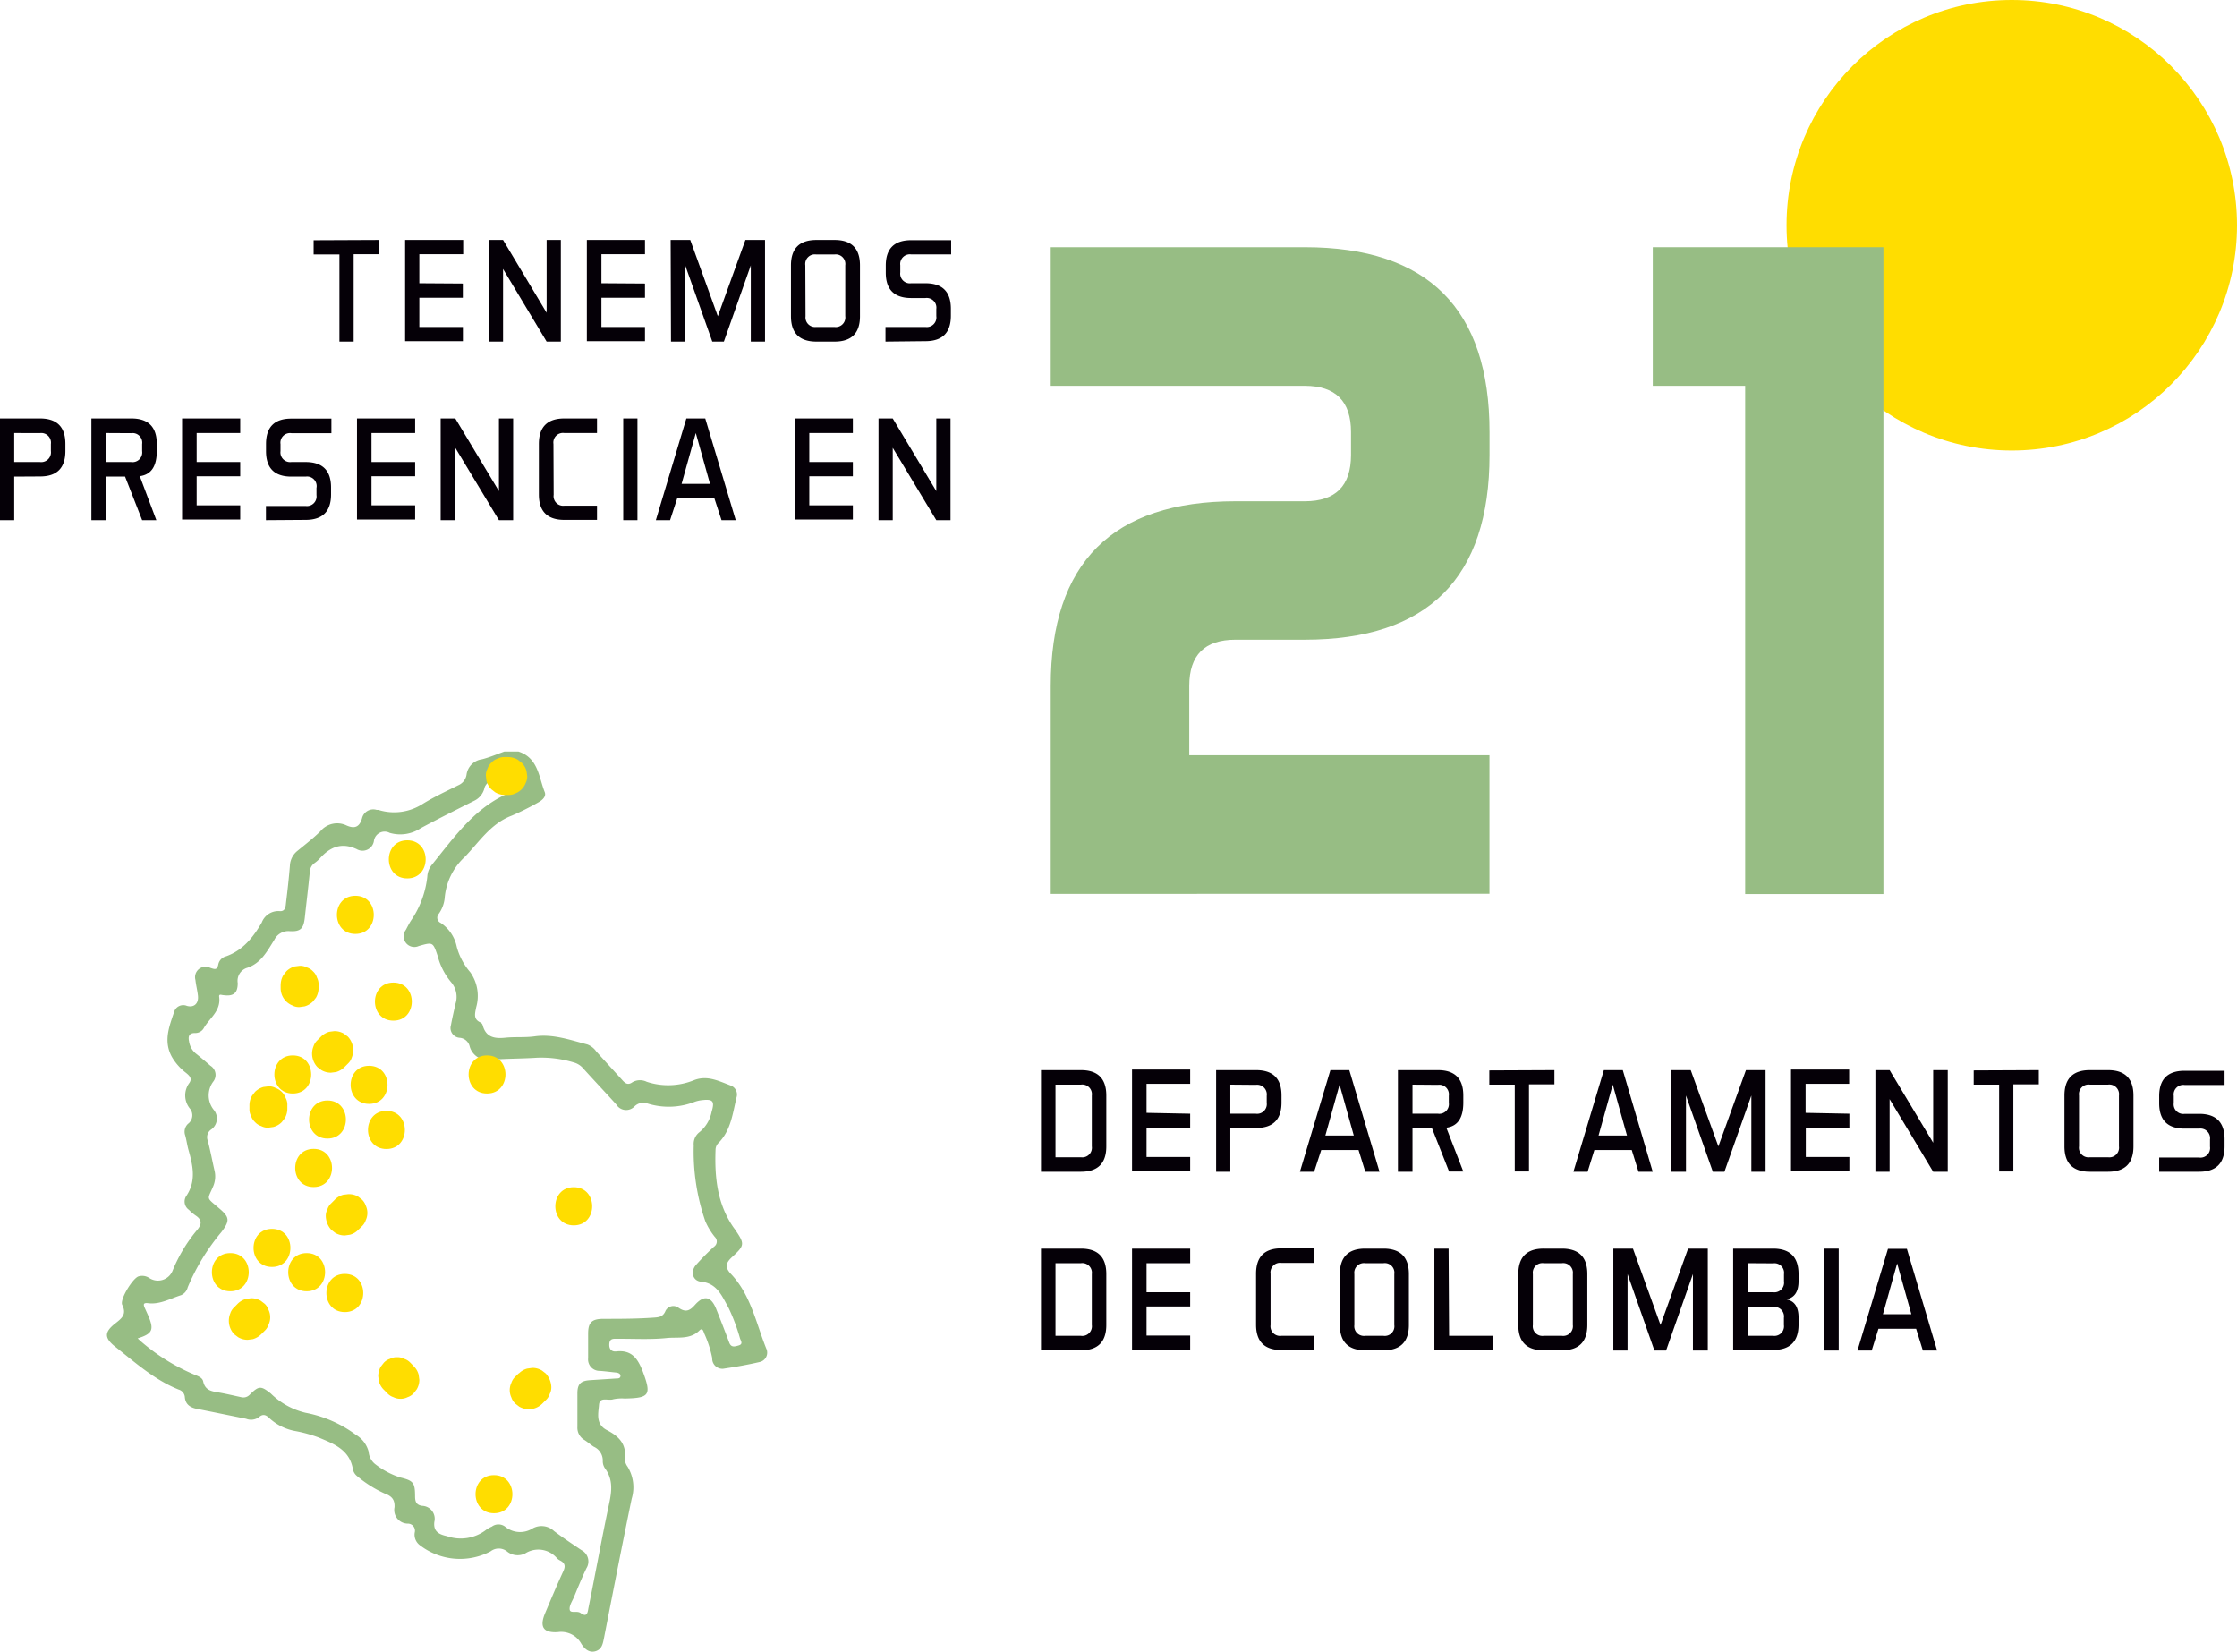 <svg xmlns="http://www.w3.org/2000/svg" viewBox="0 0 314.75 232.38"><defs><style>.cls-1{isolation:isolate;}.cls-2{fill:#050007;}.cls-3{fill:#fd0;}.cls-4{fill:#97bd84;}.cls-5{mix-blend-mode:multiply;}</style></defs><g class="cls-1"><g id="Layer_2" data-name="Layer 2"><g id="Capa_1" data-name="Capa 1"><path class="cls-2" d="M152.09,150.55q3.57,0,3.57,3.57v7.16q0,3.57-3.57,3.57h-5.62v-14.3Zm1.53,3.57a1.35,1.35,0,0,0-1.53-1.53h-3.58v10.22h3.58a1.35,1.35,0,0,0,1.53-1.53Z"></path><path class="cls-2" d="M167.46,156.68v2h-6.14v4.09h6.14v2h-8.18v-14.3h8.18v2h-6.14v4.09Z"></path><path class="cls-2" d="M173.11,158.72v6.13h-2v-14.3h5.62q3.59,0,3.58,3.57v1q0,3.57-3.58,3.57Zm0-6.13v4.09h3.58a1.36,1.36,0,0,0,1.54-1.53v-1a1.36,1.36,0,0,0-1.54-1.53Z"></path><path class="cls-2" d="M194.1,164.85h-2l-.95-3.06h-5.25l-1,3.06h-2l4.29-14.3h2.66Zm-7.62-5.1h4l-2-7.16Z"></path><path class="cls-2" d="M201.48,158.72h-2.74v6.13h-2.05v-14.3h5.63q3.57,0,3.57,3.57v1c0,2.14-.79,3.32-2.39,3.53l2.39,6.17h-2Zm-2.74-6.13v4.09h3.58a1.35,1.35,0,0,0,1.53-1.53v-1a1.35,1.35,0,0,0-1.53-1.53Z"></path><path class="cls-2" d="M218.71,150.55v2h-3.58v12.26h-2V152.59h-3.58v-2Z"></path><path class="cls-2" d="M232.54,164.85h-2l-.95-3.06h-5.26l-.95,3.06h-2l4.29-14.3h2.66Zm-7.62-5.1h4l-2-7.16Z"></path><path class="cls-2" d="M235.13,150.55h2.76l3.89,10.73,3.88-10.73h2.76v14.3h-2V154.12l-3.79,10.73H241l-3.78-10.73v10.73h-2.05Z"></path><path class="cls-2" d="M260.21,156.68v2h-6.13v4.09h6.13v2H252v-14.3h8.18v2h-6.13v4.09Z"></path><path class="cls-2" d="M265.87,150.55,272,160.77V150.55h2.05v14.3H272l-6.13-10.22v10.22h-2v-14.3Z"></path><path class="cls-2" d="M286.86,150.55v2h-3.58v12.26h-2V152.59h-3.58v-2Z"></path><path class="cls-2" d="M300.18,161.28q0,3.57-3.58,3.57h-2.55q-3.58,0-3.58-3.57v-7.16q0-3.57,3.58-3.57h2.55q3.58,0,3.58,3.57Zm-7.66,0a1.35,1.35,0,0,0,1.53,1.53h2.55a1.36,1.36,0,0,0,1.54-1.53v-7.16a1.36,1.36,0,0,0-1.54-1.53h-2.55a1.35,1.35,0,0,0-1.53,1.53Z"></path><path class="cls-2" d="M303.8,164.85v-2h5.62a1.35,1.35,0,0,0,1.53-1.53v-1a1.36,1.36,0,0,0-1.53-1.54h-2.05q-3.57,0-3.57-3.57v-1q0-3.57,3.57-3.57H313v2h-5.62a1.35,1.35,0,0,0-1.53,1.53v1a1.35,1.35,0,0,0,1.53,1.53h2.05q3.57,0,3.57,3.58v1q0,3.57-3.57,3.57Z"></path><path class="cls-2" d="M152.09,175.66q3.57,0,3.57,3.58v7.16q0,3.57-3.57,3.57h-5.62V175.66Zm1.53,3.58a1.35,1.35,0,0,0-1.53-1.53h-3.58v10.22h3.58a1.35,1.35,0,0,0,1.53-1.53Z"></path><path class="cls-2" d="M167.46,181.8v2h-6.14v4.09h6.14v2h-8.18V175.66h8.18v2.05h-6.14v4.09Z"></path><path class="cls-2" d="M178.77,186.4a1.35,1.35,0,0,0,1.53,1.53h4.6v2h-4.6q-3.57,0-3.57-3.57v-7.16q0-3.59,3.57-3.58h4.6v2.05h-4.6a1.35,1.35,0,0,0-1.53,1.53Z"></path><path class="cls-2" d="M198.23,186.4q0,3.57-3.58,3.57H192.1q-3.58,0-3.58-3.57v-7.16q0-3.59,3.58-3.58h2.55q3.58,0,3.58,3.58Zm-7.67,0a1.36,1.36,0,0,0,1.54,1.53h2.55a1.35,1.35,0,0,0,1.53-1.53v-7.16a1.35,1.35,0,0,0-1.53-1.53H192.1a1.36,1.36,0,0,0-1.54,1.53Z"></path><path class="cls-2" d="M203.89,187.93H210v2h-8.18V175.66h2Z"></path><path class="cls-2" d="M223.34,186.4q0,3.57-3.58,3.57h-2.55q-3.59,0-3.58-3.57v-7.16q0-3.59,3.58-3.58h2.55q3.59,0,3.58,3.58Zm-7.66,0a1.35,1.35,0,0,0,1.53,1.53h2.55a1.36,1.36,0,0,0,1.54-1.53v-7.16a1.36,1.36,0,0,0-1.54-1.53h-2.55a1.35,1.35,0,0,0-1.53,1.53Z"></path><path class="cls-2" d="M227,175.66h2.76l3.88,10.74,3.88-10.74h2.77V190H238.2V179.24L234.42,190h-1.64L229,179.24V190h-2Z"></path><path class="cls-2" d="M249.48,175.66c2.38,0,3.58,1.19,3.58,3.58v1c0,1.5-.58,2.35-1.74,2.56q1.74.3,1.74,2.55v1c0,2.38-1.2,3.57-3.58,3.57h-5.62V175.66Zm-3.58,2.05v4.09h3.58a1.36,1.36,0,0,0,1.53-1.54v-1a1.35,1.35,0,0,0-1.53-1.53Zm0,6.13v4.09h3.58A1.35,1.35,0,0,0,251,186.4v-1a1.35,1.35,0,0,0-1.53-1.53Z"></path><path class="cls-2" d="M258.71,175.66V190h-2V175.66Z"></path><path class="cls-2" d="M272.55,190h-2l-.95-3.06H264.3l-.95,3.06h-2l4.29-14.31h2.66Zm-7.62-5.11h4l-2-7.15Z"></path><path class="cls-2" d="M53.33,33.76v2H49.76V48.06h-2V35.8H44.13v-2Z"></path><path class="cls-2" d="M65.12,39.89v2H59V46h6.13v2H57V33.76h8.17v2H59v4.09Z"></path><path class="cls-2" d="M70.78,33.76,76.91,44V33.76h2v14.3h-2L70.78,37.84V48.06h-2V33.76Z"></path><path class="cls-2" d="M90.75,39.89v2H84.62V46h6.13v2H82.57V33.76h8.18v2H84.62v4.09Z"></path><path class="cls-2" d="M94.36,33.76h2.76L101,44.49l3.88-10.73h2.76v14.3h-2V37.33l-3.79,10.73h-1.63L96.41,37.33V48.06h-2Z"></path><path class="cls-2" d="M121,44.49q0,3.57-3.57,3.57h-2.56c-2.38,0-3.58-1.19-3.58-3.57V37.33c0-2.38,1.2-3.57,3.58-3.57h2.56q3.57,0,3.57,3.57Zm-7.66,0A1.35,1.35,0,0,0,114.84,46h2.56a1.35,1.35,0,0,0,1.53-1.53V37.33a1.35,1.35,0,0,0-1.53-1.53h-2.56a1.35,1.35,0,0,0-1.53,1.53Z"></path><path class="cls-2" d="M124.59,48.06V46h5.62a1.35,1.35,0,0,0,1.53-1.53v-1a1.36,1.36,0,0,0-1.53-1.54h-2q-3.58,0-3.58-3.57v-1q0-3.57,3.58-3.57h5.62v2h-5.62a1.36,1.36,0,0,0-1.54,1.53v1a1.36,1.36,0,0,0,1.54,1.53h2c2.38,0,3.58,1.19,3.58,3.58v1c0,2.38-1.2,3.57-3.58,3.57Z"></path><path class="cls-2" d="M2,67.05v6.13H0V58.87H5.62q3.59,0,3.58,3.58v1q0,3.59-3.58,3.58Zm0-6.13V65H5.62a1.37,1.37,0,0,0,1.54-1.54v-1a1.36,1.36,0,0,0-1.54-1.53Z"></path><path class="cls-2" d="M17.6,67.05H14.86v6.13h-2V58.87h5.63q3.57,0,3.57,3.58v1c0,2.15-.79,3.33-2.39,3.54L22,73.18H20Zm-2.74-6.13V65h3.58A1.36,1.36,0,0,0,20,63.47v-1a1.35,1.35,0,0,0-1.53-1.53Z"></path><path class="cls-2" d="M33.8,65v2H27.67v4.09H33.8v2H25.62V58.87H33.8v2.05H27.67V65Z"></path><path class="cls-2" d="M37.42,73.18v-2H43a1.35,1.35,0,0,0,1.53-1.53v-1A1.35,1.35,0,0,0,43,67.05H41q-3.57,0-3.57-3.58v-1q0-3.59,3.57-3.58h5.63v2.05H41a1.35,1.35,0,0,0-1.53,1.53v1A1.36,1.36,0,0,0,41,65h2c2.38,0,3.58,1.19,3.58,3.57v1c0,2.38-1.2,3.57-3.58,3.57Z"></path><path class="cls-2" d="M58.41,65v2H52.27v4.09h6.14v2H50.23V58.87h8.18v2.05H52.27V65Z"></path><path class="cls-2" d="M64.06,58.87,70.2,69.09V58.87h2V73.18h-2L64.06,63V73.18H62V58.87Z"></path><path class="cls-2" d="M77.9,69.61a1.35,1.35,0,0,0,1.53,1.53H84v2h-4.6c-2.38,0-3.58-1.19-3.58-3.57V62.45c0-2.39,1.2-3.58,3.58-3.58H84v2.05h-4.6a1.35,1.35,0,0,0-1.53,1.53Z"></path><path class="cls-2" d="M89.69,58.87V73.18h-2V58.87Z"></path><path class="cls-2" d="M103.52,73.18h-2l-1-3.06H95.28l-1,3.06h-2l4.29-14.31h2.66ZM95.9,68.07h4l-2-7.15Z"></path><path class="cls-2" d="M120,65v2h-6.13v4.09H120v2h-8.18V58.87H120v2.05h-6.13V65Z"></path><path class="cls-2" d="M125.61,58.87l6.13,10.22V58.87h2V73.18h-2L125.61,63V73.18h-2V58.87Z"></path><circle class="cls-3" cx="283.06" cy="31.69" r="31.69"></circle><g id="oRMLpv"><path class="cls-4" d="M72.94,105.73c2.78.89,2.86,3.57,3.7,5.7.27.67-.41,1.2-1,1.51A36.41,36.41,0,0,1,72,114.75c-2.95,1.11-4.57,3.69-6.6,5.8a8.83,8.83,0,0,0-2.84,5.86,4.65,4.65,0,0,1-.84,2.17.8.8,0,0,0,.27,1.25,5.32,5.32,0,0,1,2.28,3.39,9.05,9.05,0,0,0,1.89,3.55A5.77,5.77,0,0,1,67,141.7c-.16.87-.46,1.69.64,2.16a.66.66,0,0,1,.28.39c.45,1.68,1.65,1.89,3.15,1.74s2.8,0,4.2-.2c2.57-.35,5,.53,7.38,1.15a2.74,2.74,0,0,1,1.26,1c1.21,1.34,2.44,2.68,3.64,4,.42.48.81.77,1.45.3a2.15,2.15,0,0,1,2-.05,9.63,9.63,0,0,0,6.63-.22c1.9-.75,3.55.14,5.22.76a1.35,1.35,0,0,1,.78,1.66c-.54,2.26-.79,4.65-2.55,6.42a1.36,1.36,0,0,0-.4.88c-.15,3.93.23,7.74,2.59,11.08l.08.1c1.45,2.13,1.49,2.29-.37,4-.87.81-1,1.41-.17,2.32,2.82,2.94,3.55,6.9,5,10.52a1.35,1.35,0,0,1-1,1.92c-1.6.37-3.23.66-4.85.9a1.43,1.43,0,0,1-1.75-1.47,15.59,15.59,0,0,0-1.14-3.5c-.09-.27-.23-.81-.65-.39-1.32,1.32-3.07.91-4.61,1.07-2.28.24-4.6.09-6.91.11-.52,0-1.12-.11-1.17.72s.41,1.12,1,1.05c2.15-.23,3,1,3.7,2.8,1.25,3.33,1,3.77-2.55,3.83a5.63,5.63,0,0,0-1.6.11c-.7.24-1.91-.42-2,.78s-.51,2.72,1.12,3.56,2.78,1.93,2.51,4a1.94,1.94,0,0,0,.39,1.14,5.55,5.55,0,0,1,.58,4.5c-1.35,6.53-2.62,13.07-3.9,19.61-.16.79-.29,1.59-1.2,1.85s-1.57-.36-2-1.07a3.23,3.23,0,0,0-3.29-1.62c-2.07.13-2.6-.75-1.79-2.67s1.66-3.95,2.56-5.9c.33-.71.23-1.15-.45-1.5a1.86,1.86,0,0,1-.41-.28,3.44,3.44,0,0,0-4.52-.71,2.36,2.36,0,0,1-2.57-.31,1.86,1.86,0,0,0-2.27,0,9.24,9.24,0,0,1-10-.88,1.84,1.84,0,0,1-.69-1.75,1,1,0,0,0-1-1.26,1.92,1.92,0,0,1-1.84-2.31c.05-1.09-.4-1.57-1.42-1.94a16.69,16.69,0,0,1-3.84-2.43,1.65,1.65,0,0,1-.61-1.05c-.49-2.71-2.73-3.52-4.84-4.4a19.4,19.4,0,0,0-3.22-.89,7.3,7.3,0,0,1-3.7-1.84c-.47-.46-.91-.61-1.48-.09a1.88,1.88,0,0,1-1.77.2c-2.3-.46-4.6-.94-6.9-1.39-.95-.18-1.63-.62-1.72-1.64a1.2,1.2,0,0,0-.87-1.08c-3.39-1.36-6.08-3.77-8.89-6-1.59-1.25-1.61-2.08,0-3.33.89-.7,1.61-1.26.95-2.59-.37-.75,1.46-3.72,2.28-4a1.78,1.78,0,0,1,1.53.23,2.22,2.22,0,0,0,3.26-1A21.6,21.6,0,0,1,27.77,173c.69-.85.61-1.43-.25-2a6.52,6.52,0,0,1-.94-.8,1.41,1.41,0,0,1-.4-1.89c1.49-2.16.95-4.37.32-6.61-.18-.68-.27-1.38-.45-2a1.53,1.53,0,0,1,.41-1.6,1.49,1.49,0,0,0,.23-2.18,2.93,2.93,0,0,1-.06-3.55c.47-.65,0-1.06-.46-1.44a7.65,7.65,0,0,1-2-2.27c-1.2-2.22-.35-4.25.33-6.3a1.34,1.34,0,0,1,1.8-.85c1,.28,1.68-.33,1.55-1.45-.08-.73-.27-1.45-.35-2.19a1.47,1.47,0,0,1,2.06-1.72c.63.2,1,.4,1.17-.53a1.49,1.49,0,0,1,1.1-1.09c2.36-.85,3.79-2.66,5-4.74a2.49,2.49,0,0,1,2.52-1.61c.83.07.84-.67.9-1.22.21-1.71.4-3.43.54-5.15a2.82,2.82,0,0,1,1.08-2.12c1.09-.89,2.2-1.75,3.2-2.73a3.05,3.05,0,0,1,3.67-.84c1.12.5,1.83.28,2.2-1A1.62,1.62,0,0,1,53,113.94l.24,0a7.42,7.42,0,0,0,6.23-.84c1.62-1,3.34-1.79,5-2.62A1.93,1.93,0,0,0,65.64,109a2.52,2.52,0,0,1,2.18-2.18c1.07-.27,2.1-.72,3.15-1.09ZM19.37,188.29l.46.42a28.22,28.22,0,0,0,7.41,4.63c.52.23,1.23.42,1.35,1,.28,1.33,1.28,1.4,2.3,1.58s2,.42,3,.63a1.22,1.22,0,0,0,1.23-.32c1.3-1.29,1.59-1.3,3-.17a10.36,10.36,0,0,0,4.9,2.7,17.22,17.22,0,0,1,7.06,3.1,3.89,3.89,0,0,1,1.79,2.38,2.47,2.47,0,0,0,.88,1.71,11.49,11.49,0,0,0,3.57,1.91c1.85.44,2.07.75,2.08,2.63,0,.77.17,1.24,1,1.36a1.82,1.82,0,0,1,1.71,2.26c-.16,1.35.66,1.76,1.77,2a5.85,5.85,0,0,0,5.56-.92,4.32,4.32,0,0,1,.76-.42,1.56,1.56,0,0,1,1.86,0,3.31,3.31,0,0,0,3.9.24,2.57,2.57,0,0,1,3,.39c1.25.94,2.56,1.81,3.85,2.68a1.79,1.79,0,0,1,.7,2.55c-.62,1.3-1.17,2.63-1.73,4-.25.6-.72,1.27-.62,1.83s1,.1,1.51.45c.85.63,1,.1,1.11-.62,1-4.92,1.89-9.86,2.93-14.77.37-1.74.56-3.37-.57-4.92a1.78,1.78,0,0,1-.33-1,2.13,2.13,0,0,0-1.27-2.07c-.45-.29-.85-.65-1.3-.94a2,2,0,0,1-1-1.87c0-1.56,0-3.13,0-4.69,0-1.33.46-1.77,1.77-1.86l3.7-.24c.24,0,.55,0,.59-.32s-.27-.47-.57-.51c-.78-.08-1.55-.18-2.33-.24a1.61,1.61,0,0,1-1.65-1.78c0-1.15,0-2.3,0-3.46,0-1.56.51-2.06,2.08-2.08,2.42,0,4.85,0,7.28-.18.66-.05,1.15-.14,1.48-.83A1.23,1.23,0,0,1,95.5,184c1,.67,1.56.39,2.27-.41,1.28-1.44,2.29-1.22,3,.56q.94,2.35,1.83,4.72c.27.74.78.57,1.31.42.69-.19.33-.64.21-1a26.71,26.71,0,0,0-1.65-4.38c-.88-1.53-1.55-3.38-3.83-3.6-1.19-.11-1.53-1.43-.7-2.37a35.65,35.65,0,0,1,2.52-2.55.88.88,0,0,0,.12-1.37,9.52,9.52,0,0,1-1.34-2.21,30,30,0,0,1-1.63-10.67,2.08,2.08,0,0,1,.79-1.85,4.92,4.92,0,0,0,1.73-2.89c.44-1.46.2-1.8-1.31-1.63a4.44,4.44,0,0,0-1.08.24,10,10,0,0,1-6.65.23,1.75,1.75,0,0,0-1.81.41,1.62,1.62,0,0,1-2.57-.27c-1.54-1.71-3.13-3.38-4.68-5.1a2.65,2.65,0,0,0-1.33-.82,15.72,15.72,0,0,0-5.11-.66c-2.14.14-4.28.12-6.41.28a2.65,2.65,0,0,1-3.09-1.84A1.58,1.58,0,0,0,64.69,146a1.38,1.38,0,0,1-1.24-1.79c.18-1,.42-2,.64-3a3.17,3.17,0,0,0-.59-3,9.31,9.31,0,0,1-1.91-3.69c-.67-2-.68-2-2.67-1.43a1.5,1.5,0,0,1-1.82-2.27c.23-.43.45-.88.72-1.3a13.48,13.48,0,0,0,2.3-6.17,2.9,2.9,0,0,1,.58-1.61c3.34-4.11,6.36-8.56,11.69-10.47.37-.13,1-.25.78-.89s-.28-1.34-1-1.61c-1.06-.39-3.75,1-4,2.07a2.66,2.66,0,0,1-1.5,1.84c-2.5,1.26-5,2.5-7.47,3.83a5.22,5.22,0,0,1-4.37.66,1.52,1.52,0,0,0-2.22,1.15,1.62,1.62,0,0,1-2.42,1.14c-2.15-1-3.77-.29-5.21,1.33a4.67,4.67,0,0,1-.75.65,1.6,1.6,0,0,0-.64,1.26c-.21,2.13-.47,4.25-.7,6.38-.17,1.54-.57,2-2.11,1.92a2.2,2.2,0,0,0-2.18,1.22c-1,1.57-1.84,3.25-3.77,3.92a1.92,1.92,0,0,0-1.38,2.17c0,1.41-.6,1.88-2,1.69-.27,0-.68-.24-.61.26.26,2-1.4,3-2.17,4.39a1.38,1.38,0,0,1-1.26.68c-.84,0-.95.52-.81,1.16a2.71,2.71,0,0,0,.93,1.7c.71.56,1.39,1.15,2.08,1.74a1.52,1.52,0,0,1,.43,2.19,3.25,3.25,0,0,0,.08,4.07,1.9,1.9,0,0,1-.44,2.74,1.31,1.31,0,0,0-.45,1.53c.37,1.39.63,2.81.95,4.21a3.51,3.51,0,0,1-.16,2.17c-.83,2-1.09,1.52.77,3.11,1.53,1.29,1.59,1.76.36,3.39a30.32,30.32,0,0,0-4.74,7.77,1.62,1.62,0,0,1-.93,1.1c-1.52.48-3,1.34-4.62,1.13-.71-.09-.71.17-.49.67l.51,1.13C21.7,187.09,21.45,187.64,19.37,188.29Z"></path></g><g class="cls-5"><path class="cls-4" d="M147.84,125.76V96.52q0-26,26-26h9.75q6.49,0,6.5-6.5V60.78q0-6.49-6.5-6.5H147.84V34.78h35.74q26,0,26,26V64q0,26-26,26h-9.75q-6.5,0-6.5,6.5v9.75h42.24v19.49Z"></path><path class="cls-4" d="M245.55,54.28h-13V34.78H265v91H245.55Z"></path></g><path class="cls-3" d="M39.49,138.47V139a2.62,2.62,0,0,0,1.65,2.45,2,2,0,0,0,1,.23l.72-.1a2.71,2.71,0,0,0,1.18-.69l.42-.54a2.79,2.79,0,0,0,.37-1.35v-.49a2.07,2.07,0,0,0-.24-1,1.93,1.93,0,0,0-.55-.86,2,2,0,0,0-.86-.55,2,2,0,0,0-1-.23l-.71.09a2.71,2.71,0,0,0-1.18.69l-.42.54a2.6,2.6,0,0,0-.37,1.36Z"></path><path class="cls-3" d="M50,131.39c3.45,0,3.46-5.37,0-5.37s-3.46,5.37,0,5.37Z"></path><path class="cls-3" d="M55.35,143.59c3.45,0,3.46-5.36,0-5.36s-3.46,5.36,0,5.36Z"></path><path class="cls-3" d="M45.16,145.84l-.49.49a2.07,2.07,0,0,0-.56.87,2.76,2.76,0,0,0,.56,2.93l.54.41a2.6,2.6,0,0,0,1.36.37l.71-.09a2.71,2.71,0,0,0,1.18-.69l.49-.49a2,2,0,0,0,.55-.87,2.79,2.79,0,0,0-.55-2.93l-.54-.41a2.6,2.6,0,0,0-1.36-.37l-.71.09a2.71,2.71,0,0,0-1.18.69Z"></path><path class="cls-3" d="M35.1,155.55V156a1.93,1.93,0,0,0,.23,1,2,2,0,0,0,.55.86,2,2,0,0,0,.87.56,2,2,0,0,0,1,.23l.71-.1a2.56,2.56,0,0,0,1.19-.69l.42-.54a2.68,2.68,0,0,0,.36-1.35v-.49a1.93,1.93,0,0,0-.23-1,2.34,2.34,0,0,0-1.42-1.42,1.93,1.93,0,0,0-1-.23l-.71.09a2.75,2.75,0,0,0-1.19.69l-.42.55a2.65,2.65,0,0,0-.36,1.35Z"></path><path class="cls-3" d="M47.11,168.78l-.49.49a1.93,1.93,0,0,0-.55.86,2,2,0,0,0-.23,1,3,3,0,0,0,.78,1.89l.54.42a2.6,2.6,0,0,0,1.36.37l.71-.1a2.49,2.49,0,0,0,1.18-.69l.49-.48a2.07,2.07,0,0,0,.56-.87,2.42,2.42,0,0,0,0-2.06,2.07,2.07,0,0,0-.56-.87l-.54-.42A2.68,2.68,0,0,0,49,168l-.72.09a2.71,2.71,0,0,0-1.18.69Z"></path><path class="cls-3" d="M38.27,178.24c3.45,0,3.46-5.36,0-5.36s-3.46,5.36,0,5.36Z"></path><path class="cls-3" d="M36.75,187.71l.49-.49a2.05,2.05,0,0,0,.55-.87,2.42,2.42,0,0,0,0-2.06,2.05,2.05,0,0,0-.55-.87l-.55-.42a2.65,2.65,0,0,0-1.35-.36l-.71.09a2.75,2.75,0,0,0-1.19.69l-.48.49a2,2,0,0,0-.56.87,2.76,2.76,0,0,0,.56,2.93l.54.41a2.59,2.59,0,0,0,1.35.37l.72-.09a2.77,2.77,0,0,0,1.18-.69Z"></path><path class="cls-3" d="M69.5,212.89c3.46,0,3.46-5.36,0-5.36s-3.45,5.36,0,5.36Z"></path><path class="cls-3" d="M73,193.19l-.49.48a2.07,2.07,0,0,0-.56.87,2.42,2.42,0,0,0,0,2.06,2.07,2.07,0,0,0,.56.87l.54.42a2.68,2.68,0,0,0,1.35.36l.72-.09a2.71,2.71,0,0,0,1.18-.69l.49-.49a1.93,1.93,0,0,0,.55-.86,2,2,0,0,0,.23-1,3,3,0,0,0-.78-1.89l-.54-.42a2.6,2.6,0,0,0-1.36-.37l-.71.1a2.53,2.53,0,0,0-1.18.69Z"></path><path class="cls-3" d="M58.22,192.21l-.48-.49a2,2,0,0,0-.87-.55,1.93,1.93,0,0,0-1-.23,1.91,1.91,0,0,0-1,.23,2,2,0,0,0-.87.55l-.42.54a2.69,2.69,0,0,0-.36,1.36l.09.71a2.66,2.66,0,0,0,.69,1.18l.49.49a2,2,0,0,0,.86.56,2.17,2.17,0,0,0,1,.23,2.13,2.13,0,0,0,1-.23,2,2,0,0,0,.86-.56l.42-.54a2.59,2.59,0,0,0,.37-1.35l-.1-.72a2.53,2.53,0,0,0-.69-1.18Z"></path><path class="cls-3" d="M48.52,184.59c3.45,0,3.46-5.37,0-5.37s-3.46,5.37,0,5.37Z"></path><path class="cls-3" d="M44.13,167c3.45,0,3.45-5.37,0-5.37s-3.46,5.37,0,5.37Z"></path><path class="cls-3" d="M54.37,161.65c3.46,0,3.46-5.37,0-5.37s-3.45,5.37,0,5.37Z"></path><path class="cls-3" d="M46.08,160.18c3.45,0,3.45-5.36,0-5.36s-3.46,5.36,0,5.36Z"></path><path class="cls-3" d="M41.2,153.84c3.45,0,3.45-5.36,0-5.36s-3.46,5.36,0,5.36Z"></path><path class="cls-3" d="M57.3,123.58c3.45,0,3.46-5.36,0-5.36s-3.45,5.36,0,5.36Z"></path><path class="cls-3" d="M71.46,106.5H71a2.17,2.17,0,0,0-1,.23,2,2,0,0,0-.86.56,2,2,0,0,0-.55.86,2,2,0,0,0-.23,1l.09.72a2.71,2.71,0,0,0,.69,1.18l.54.42a2.7,2.7,0,0,0,1.36.37h.49a2.13,2.13,0,0,0,1-.23,2.48,2.48,0,0,0,1.42-1.42,2.06,2.06,0,0,0,.23-1l-.1-.71a2.53,2.53,0,0,0-.69-1.18l-.54-.42a2.69,2.69,0,0,0-1.35-.37Z"></path><path class="cls-3" d="M80.73,172.39c3.45,0,3.46-5.37,0-5.37s-3.46,5.37,0,5.37Z"></path><path class="cls-3" d="M68.53,153.84c3.45,0,3.46-5.36,0-5.36s-3.46,5.36,0,5.36Z"></path><path class="cls-3" d="M51.93,155.3c3.46,0,3.46-5.36,0-5.36s-3.45,5.36,0,5.36Z"></path><path class="cls-3" d="M32.41,181.66c3.45,0,3.46-5.37,0-5.37s-3.46,5.37,0,5.37Z"></path><path class="cls-3" d="M43.15,181.66c3.45,0,3.46-5.37,0-5.37s-3.46,5.37,0,5.37Z"></path></g></g></g></svg>